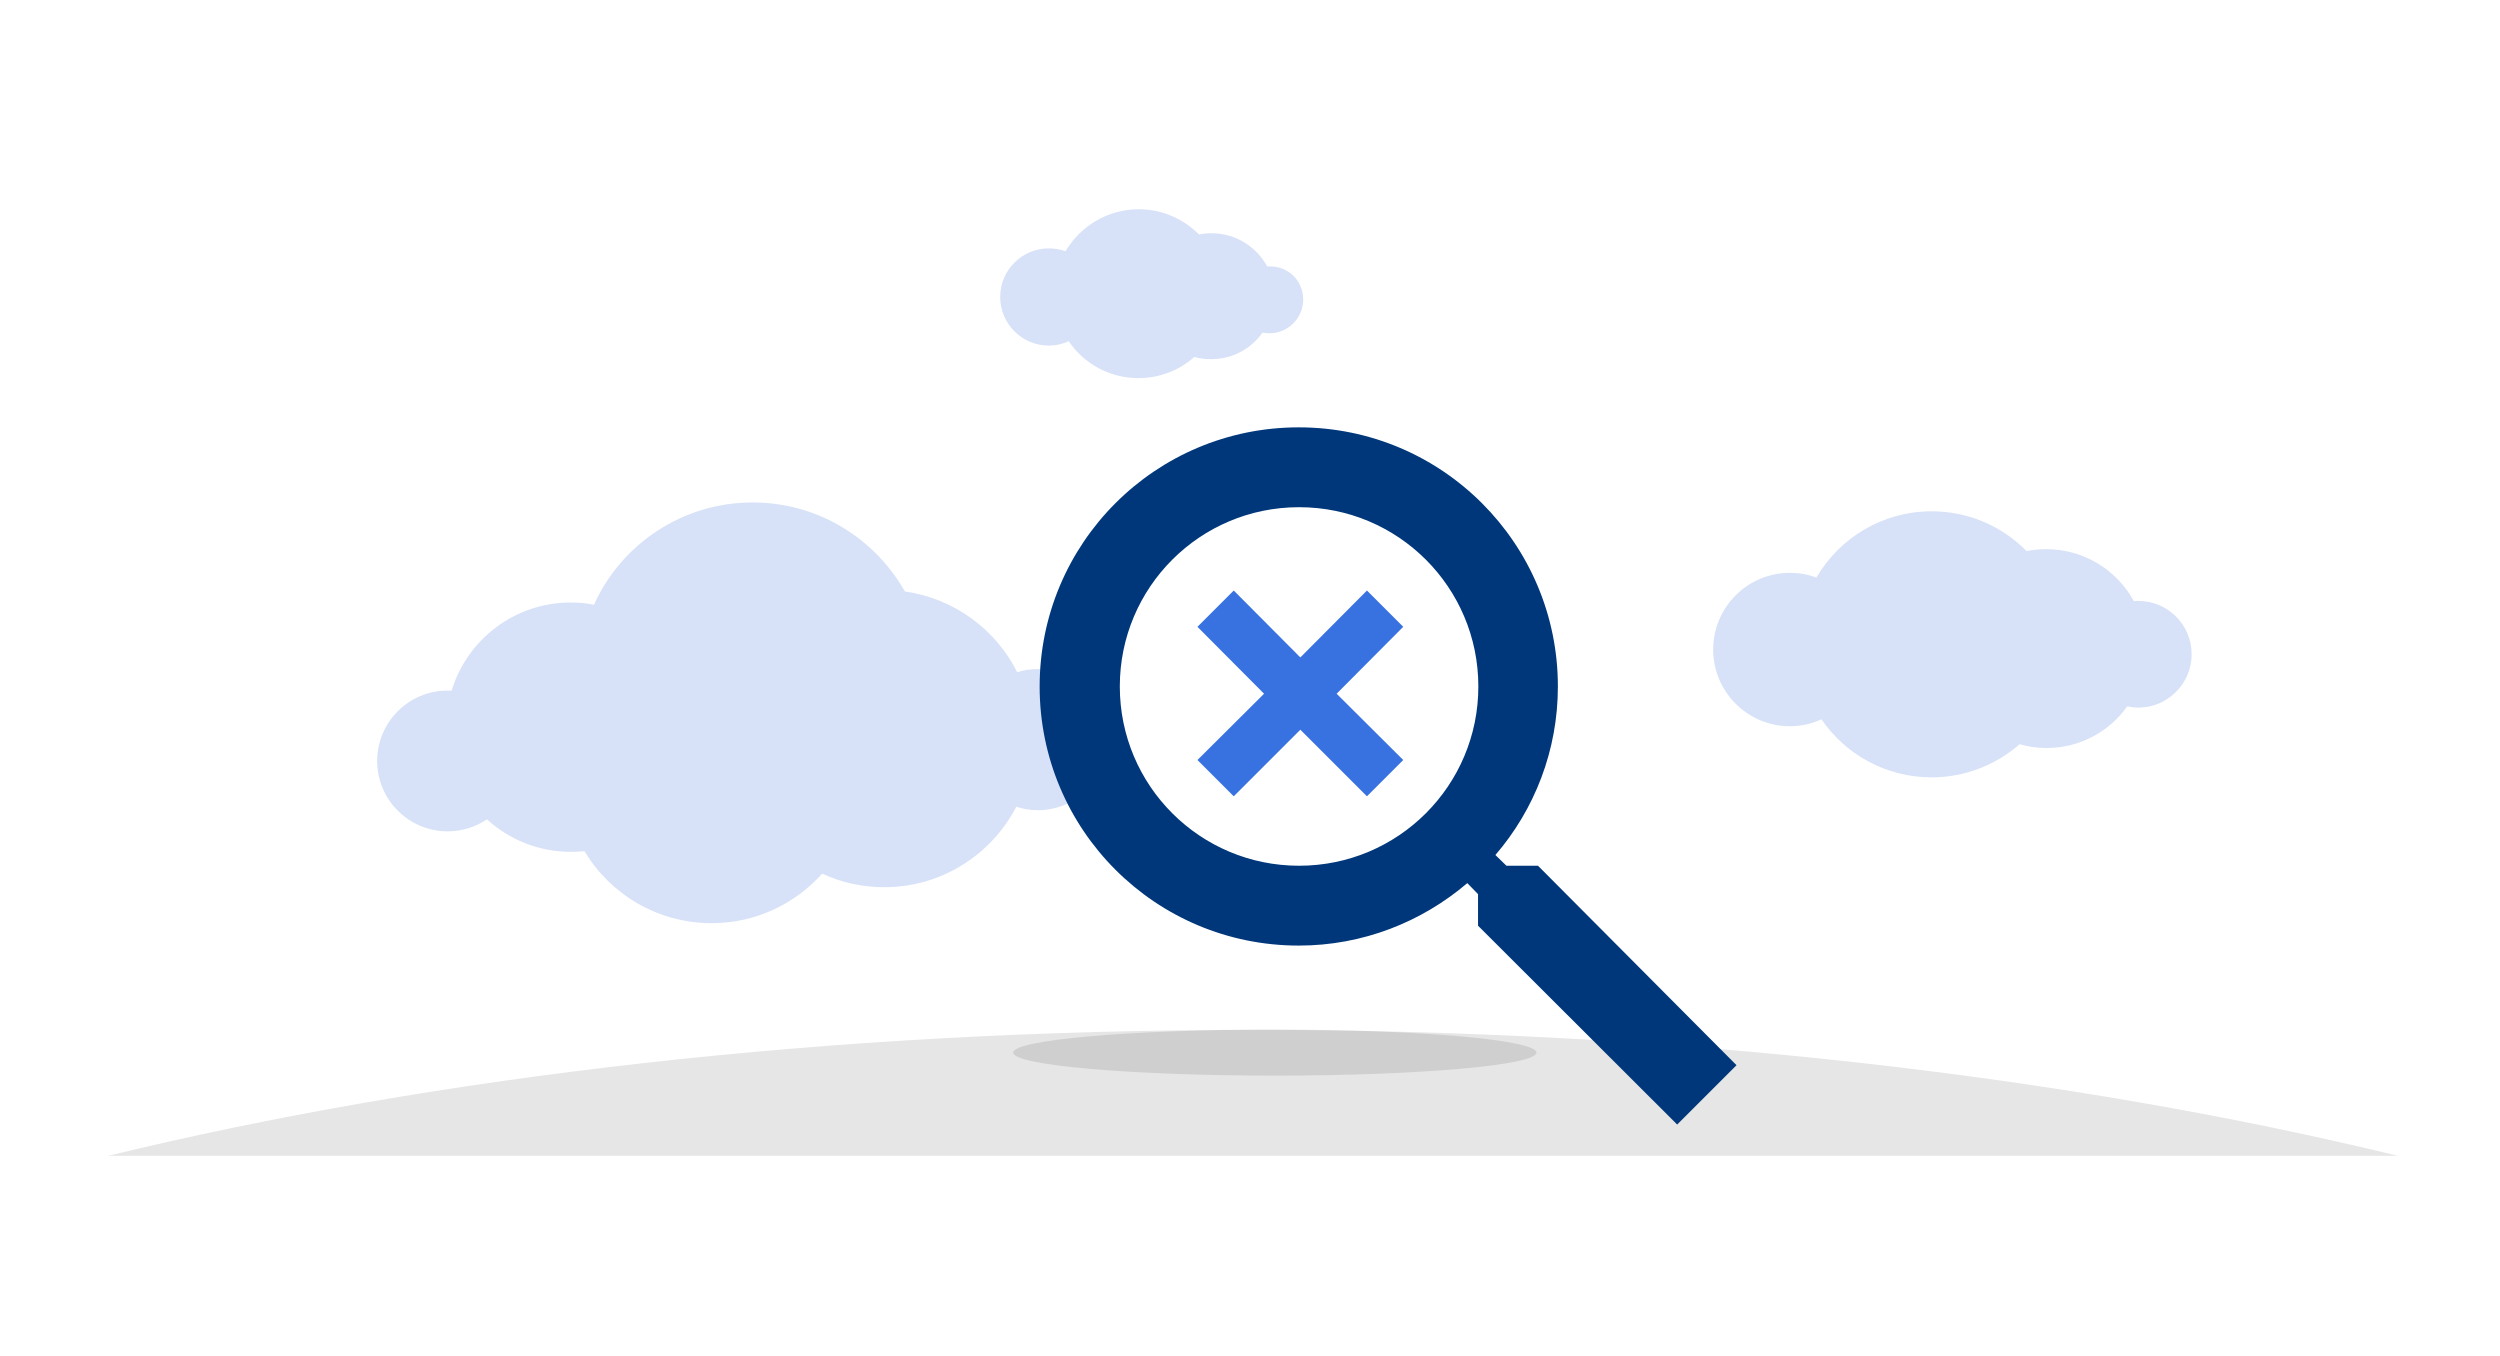 <?xml version="1.0" encoding="utf-8"?>
<!-- Generator: Adobe Illustrator 28.0.0, SVG Export Plug-In . SVG Version: 6.00 Build 0)  -->
<svg version="1.1" id="Livello_1" xmlns="http://www.w3.org/2000/svg" xmlns:xlink="http://www.w3.org/1999/xlink" x="0px" y="0px"
	 viewBox="0 0 792.1 429.6" style="enable-background:new 0 0 792.1 429.6;" xml:space="preserve">
<style type="text/css">
	.st0{fill:#E6E6E6;}
	.st1{opacity:0.2;fill:#3872E0;enable-background:new    ;}
	.st2{opacity:0.1;enable-background:new    ;}
	.st3{fill:#3872E0;}
	.st4{fill:#00377B;}
</style>
<path class="st0" d="M759.7,366.2C656,341,531.2,326.3,397,326.3S138,341,34.3,366.2H759.7L759.7,366.2z"/>
<path class="st1" d="M328.8,212c-2.3,0-4.5,0.3-6.5,1c-6.8-13.6-20-23.4-35.6-25.6c-9.5-16.8-27.5-28.2-48.2-28.2
	c-22.4,0-41.7,13.3-50.3,32.4c-2.4-0.5-4.9-0.7-7.4-0.7c-17.8,0-32.8,11.8-37.7,27.9c-0.4,0-0.9,0-1.3,0c-12.3,0-22.3,10-22.3,22.3
	c0,12.3,10,22.3,22.3,22.3c4.6,0,8.9-1.4,12.5-3.8c7,6.4,16.3,10.3,26.6,10.3c1.5,0,2.9-0.1,4.3-0.2c8.2,13.7,23.2,22.8,40.3,22.8
	c13.9,0,26.4-6.1,35-15.7c6,2.8,12.7,4.3,19.7,4.3c18.2,0,34-10.4,41.8-25.5c2.1,0.7,4.4,1.1,6.8,1.1c12.3,0,22.3-10,22.3-22.3
	S341.1,212,328.8,212L328.8,212z"/>
<path class="st1" d="M677.5,190.4c-0.5,0-0.9,0-1.4,0.1c-5.3-9.8-15.8-16.5-27.7-16.5c-2.2,0-4.2,0.2-6.3,0.6
	c-7.7-7.8-18.3-12.6-30.1-12.6c-15.6,0-29.2,8.5-36.5,21c-2.6-1-5.4-1.5-8.4-1.5c-13.4,0-24.3,10.9-24.3,24.3s10.9,24.3,24.3,24.3
	c3.6,0,7-0.8,10-2.2c7.6,11.1,20.4,18.4,34.9,18.4c10.7,0,20.4-4,27.9-10.5c2.7,0.8,5.5,1.2,8.5,1.2c10.6,0,19.9-5.2,25.6-13.2
	c1.1,0.2,2.3,0.4,3.5,0.4c9.3,0,16.9-7.6,16.9-16.9S686.9,190.4,677.5,190.4L677.5,190.4z"/>
<path class="st1" d="M402.4,84.4c-0.3,0-0.6,0-0.9,0c-3.4-6.2-10-10.5-17.6-10.5c-1.4,0-2.7,0.1-4,0.4c-4.9-4.9-11.6-8-19.1-8
	c-9.9,0-18.5,5.4-23.2,13.3c-1.7-0.6-3.5-0.9-5.3-0.9c-8.5,0-15.4,6.9-15.4,15.4s6.9,15.4,15.4,15.4c2.3,0,4.4-0.5,6.3-1.4
	c4.8,7.1,12.9,11.7,22.1,11.7c6.8,0,13-2.5,17.7-6.7c1.7,0.5,3.5,0.7,5.4,0.7c6.7,0,12.6-3.3,16.2-8.4c0.7,0.1,1.5,0.2,2.2,0.2
	c5.9,0,10.7-4.8,10.7-10.7S408.3,84.4,402.4,84.4L402.4,84.4z"/>
<ellipse class="st2" cx="403.9" cy="333.5" rx="82.9" ry="7.3"/>
<polygon class="st3" points="433.1,187.1 412,208.3 390.9,187.1 379.4,198.6 400.5,219.8 379.4,240.8 390.9,252.3 412,231.2 
	433.1,252.3 444.6,240.8 423.5,219.8 444.6,198.6 "/>
<path class="st4" d="M487.3,274.3h-10l-3.5-3.4c12.4-14.4,19.8-33.1,19.8-53.4c0-45.3-36.7-82.1-82.1-82.1s-82.1,36.7-82.1,82.1
	s36.7,82.1,82.1,82.1c20.3,0,39-7.5,53.4-19.8l3.4,3.5v10l63.1,63l18.8-18.8L487.3,274.3L487.3,274.3z M411.6,274.3
	c-31.4,0-56.8-25.4-56.8-56.8s25.4-56.8,56.8-56.8c31.4,0,56.8,25.4,56.8,56.8S443,274.3,411.6,274.3L411.6,274.3z"/>
</svg>
